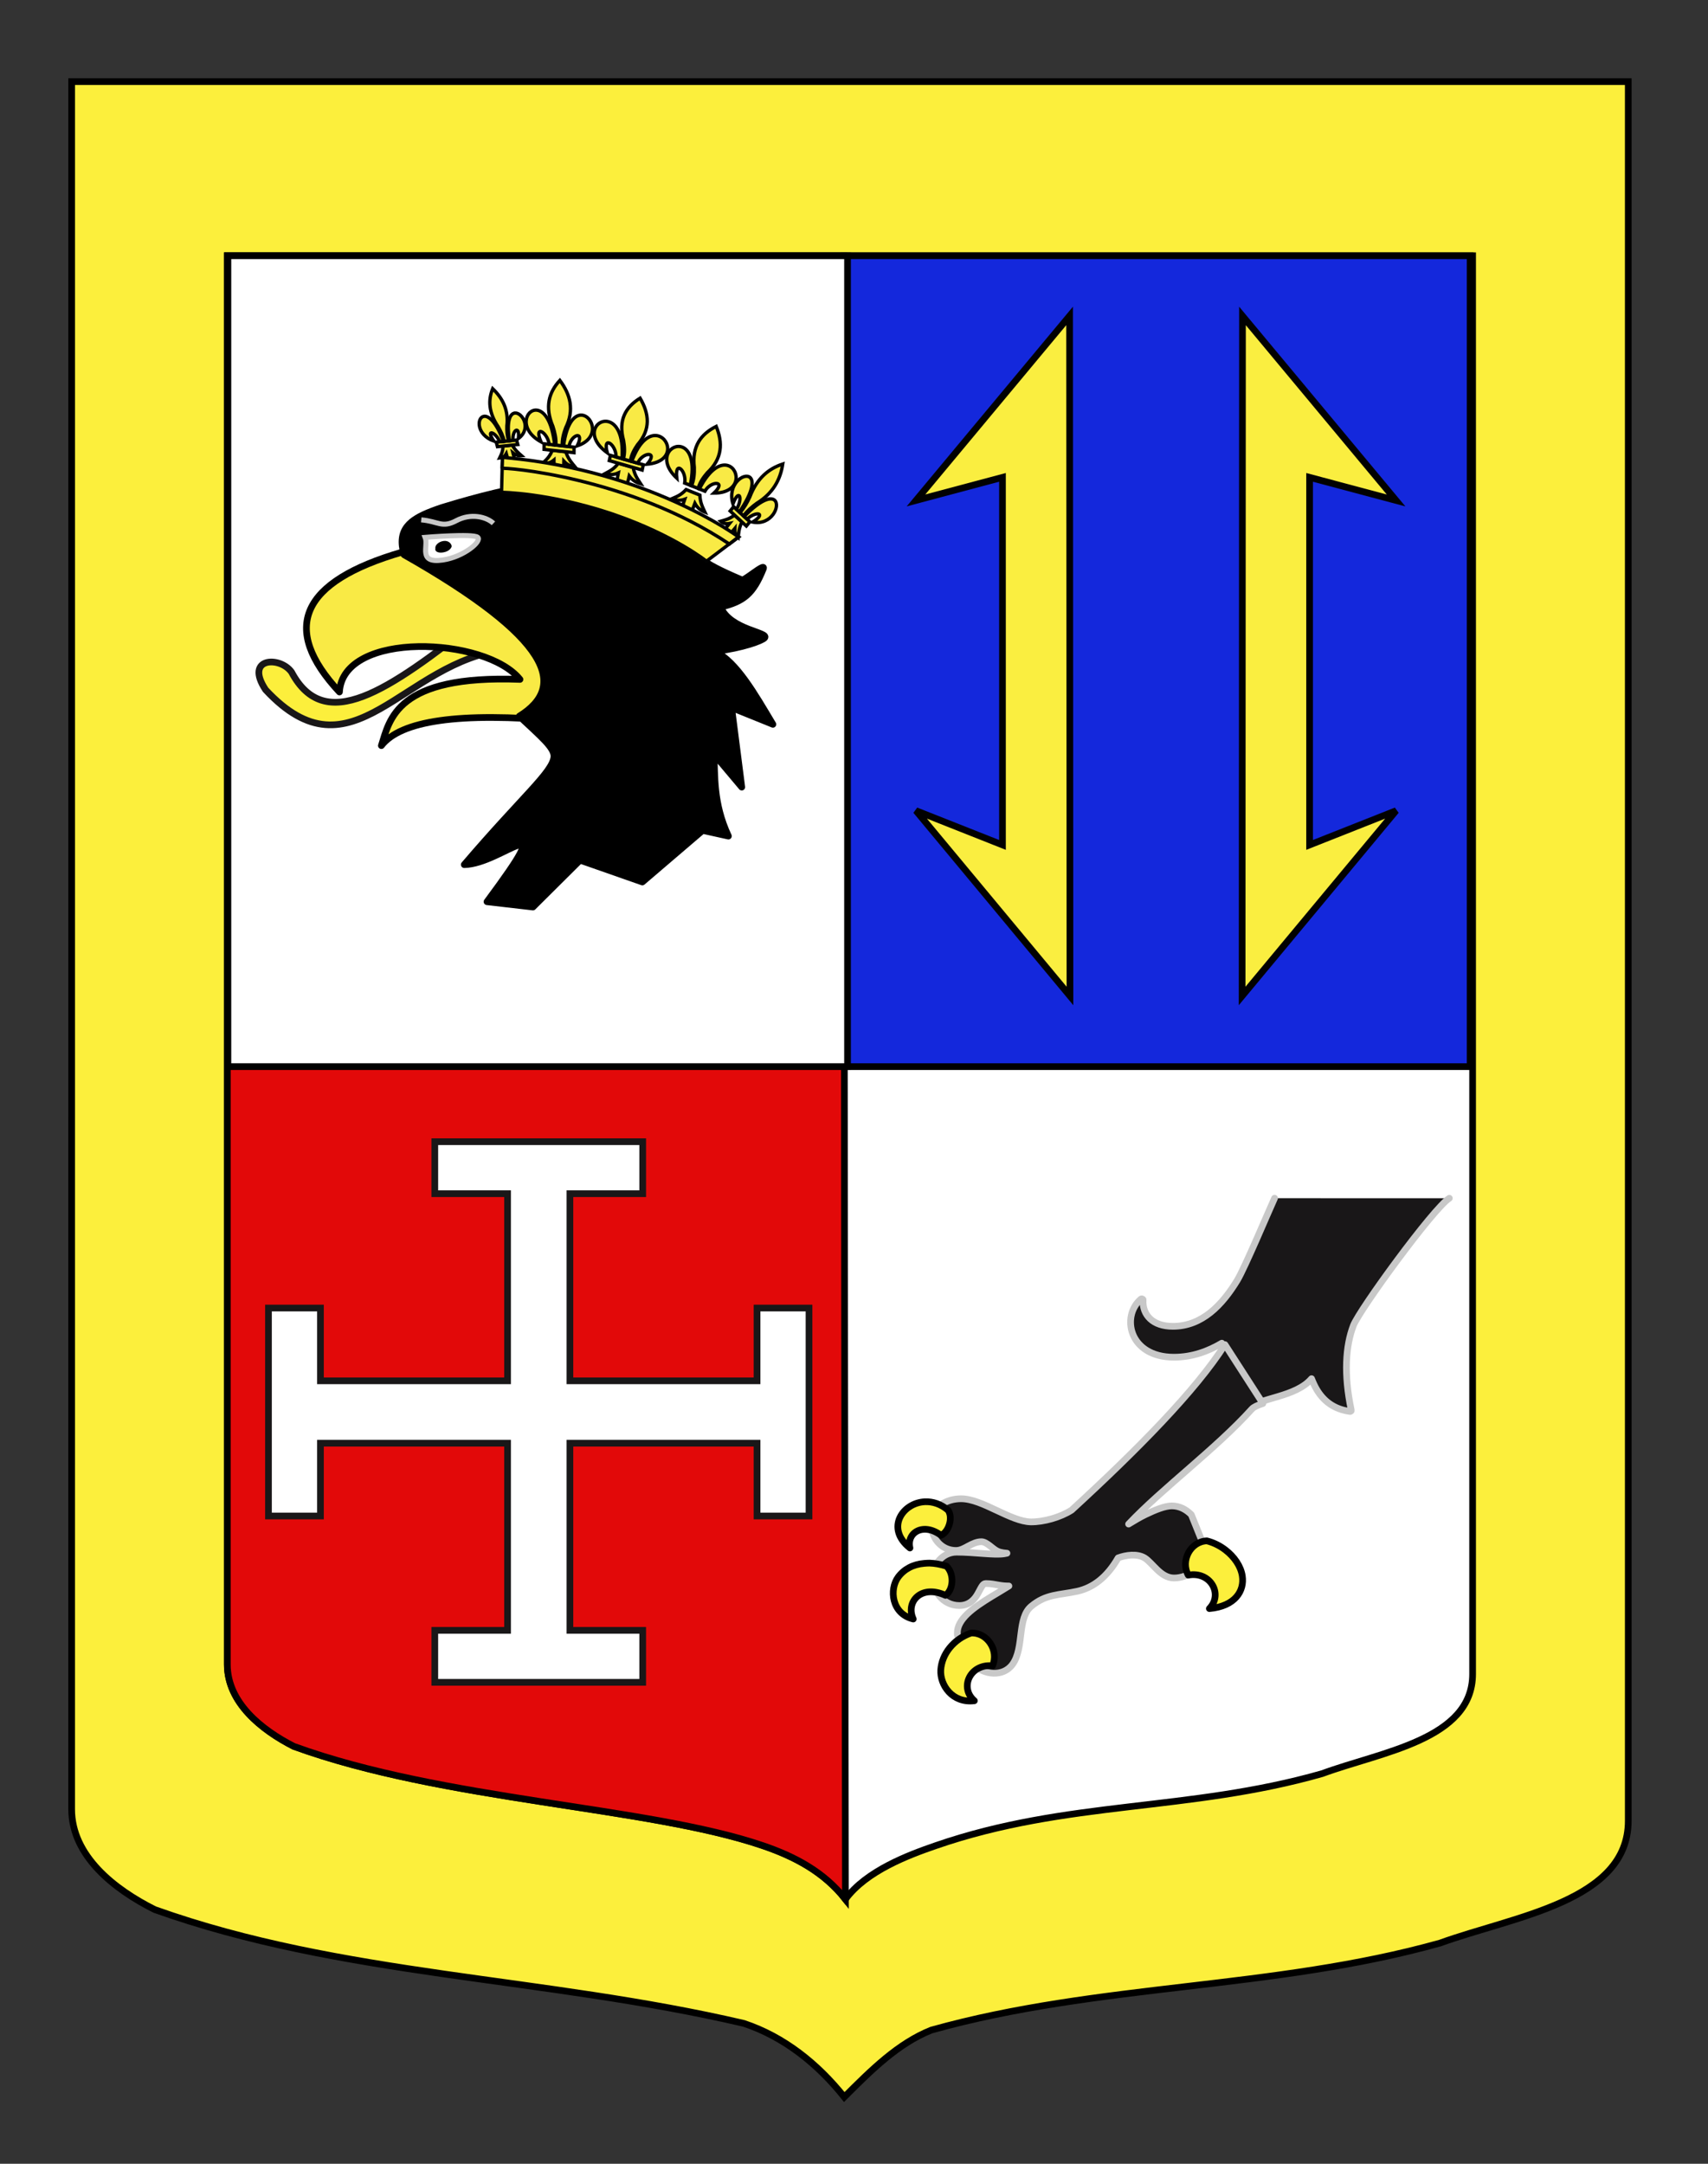 <?xml version="1.0" encoding="utf-8"?>
<!-- Generator: Adobe Illustrator 15.1.0, SVG Export Plug-In . SVG Version: 6.00 Build 0)  -->
<!DOCTYPE svg PUBLIC "-//W3C//DTD SVG 1.1//EN" "http://www.w3.org/Graphics/SVG/1.1/DTD/svg11.dtd">
<svg version="1.1" id="Calque_1" xmlns="http://www.w3.org/2000/svg" xmlns:xlink="http://www.w3.org/1999/xlink" x="0px" y="0px"
	 width="255.118px" height="323.148px" viewBox="0 0 255.118 323.148" enable-background="new 0 0 255.118 323.148"
	 xml:space="preserve">
<rect x="0" y="0" width="255.118" height="323.148" fill="#333333" stroke="none"/>
<path id="Fond_ecu" fill="#FCEF3C" stroke="#000000" d="M10.703,12.185c78,0,154.504,0,232.504,0c0,135.583,0,149.084,0,259.75
	c0,12.043-17.099,14.25-28.1,18.25c-25,7-51,6-76,13c-5,2-9,6-13,10c-4-5-9-9-15-11c-30-7-60-7-88-17c-6-3-12.406-8-12.406-15
	C10.703,246.644,10.703,148.56,10.703,12.185z"/>
<path fill="#FFFFFF" stroke="#000000" d="M33.954,38.198c62.4,0,123.604,0,186.005,0c0,110.558,0,121.565,0,211.807
	c0,9.82-13.681,11.62-22.48,14.881c-20,5.707-38.021,3.954-57.682,10.744c-4.084,1.41-10.375,3.75-13.519,8.011
	c-3.2-4.077-7.558-6.376-12.357-8.011c-17.25-5.875-47.643-6.667-70.042-14.821c-4.8-2.446-9.925-6.522-9.925-12.23
	C33.954,229.382,33.954,149.401,33.954,38.198z"/>
<path fill="#E20909" stroke="#000000" d="M33.954,38.198c62.4,0,29.692,0,92.093,0c0,110.558,0.232,245.442,0.232,245.442
	c-3.2-4.077-7.558-6.376-12.357-8.011c-17.25-5.875-47.643-6.667-70.042-14.821c-4.8-2.446-9.925-6.522-9.925-12.23
	C33.954,229.382,33.954,149.401,33.954,38.198z"/>
<rect x="126.046" y="38.198" fill="#1428DC" stroke="#000000" width="93.542" height="121.099"/>
<rect x="34.041" y="38.198" fill="#FFFFFF" stroke="#000000" width="92.552" height="121.099"/>
<g id="Tete_aigle_couronnee">
	<g>
		<path id="path5479" fill="#FCEF3C" stroke="#191718" stroke-linejoin="round" d="M75.664,96.987
			c2.305-0.076,0.662-7.843-4.211-4.419c-13.681,10.794-22.949,17.104-27.908,7.804c-1.718-2.412-7.089-2.202-3.871,2.647
			C52.707,117.022,60.077,98.703,75.664,96.987z"/>
		<path id="path5481" fill="#F9EA45" stroke="#000000" stroke-linecap="round" stroke-linejoin="round" d="M83.593,80.958
			l0.176,26.717c-15.295-1.367-23.932-0.02-26.804,3.681c1.232-3.841,2.155-10.603,20.701-9.891
			c-5.087-6.359-26.421-7.34-26.964,1.879c-8.89-9.537-5.753-16.501,9.379-20.896L83.593,80.958z"/>
		<path id="path5483" stroke="#000000" stroke-linejoin="round" d="M64.498,76.338c-3.325,1.281-5.227,2.776-4.143,6.509
			c22.007,12.487,24.459,19.628,17.206,24.114c3.214,3.038,5.315,4.724,5.179,6.094c-0.229,2.302-4.656,5.849-13.395,16.076
			c5.681-0.085,14.463-9.412,3.396,5.538l6.862,0.792l7.042-6.997l9.302,3.258l9.01-7.704l3.844,0.849
			c-2.321-4.944-1.987-9.139-2.157-12.249l4.151,4.933l-1.521-11.872l6.17,2.494c-2.709-4.528-5.383-9.267-8.619-10.887
			c4.221-0.532,6.971-1.597,7.364-2.003c0.834-0.867-5.073-1.154-6.551-4.612c3.463-0.837,4.861-1.971,6.368-5.709
			c0.461-1.143-3.273,2.231-3.289,1.603c-12.948-5.477-2.458-4.42-2.746-6.342c-13.497-7.862-18.571-11.6-41.968-4.423
			C65.475,75.978,64.973,76.154,64.498,76.338z"/>
	</g>
	<g id="g5491">
		<path id="path5493" fill="#F9EA45" stroke="#010202" stroke-width="0.5" d="M75.138,66.618c-0.047,0.921-0.297,1.317-0.519,1.792
			c0.378-0.038,0.727-0.178,1.001-0.656c0.363,1.355,0.63,1.804,1.1,2.224c0.229-0.479,0.264-0.972-0.092-2.332
			c0.504,0.399,0.903,0.455,1.281,0.414c-0.451-0.401-0.893-0.726-1.406-1.587L75.138,66.618z"/>
		<polygon id="rect5495" fill="#F9EA45" stroke="#010202" stroke-width="0.5" points="74.126,66.039 77.163,65.716 77.337,66.386 
			74.301,66.708 		"/>
		<path id="path5497" fill="#F9EA45" stroke="#010202" stroke-width="0.5" d="M73.59,58.048c-0.683,1.681-0.632,3.527,0.83,5.694
			c0.378,0.663,0.721,1.354,0.901,2.169l0.646-0.069c-0.245-0.807-0.275-1.531-0.256-2.238
			C75.988,61.254,75.096,59.497,73.59,58.048z"/>
		<path id="path5499" fill="#F9EA45" stroke="#010202" stroke-width="0.5" d="M72.292,62.177c-1.093,0.153-1.174,2.729,1.459,3.698
			c-1.293-1.938,0.322-1.34,0.894,0.107l0.548-0.06C74.108,62.976,72.992,62.08,72.292,62.177z"/>
		<path id="path5501" fill="#F9EA45" stroke="#010202" stroke-width="0.5" d="M76.885,61.69c-0.694,0.092-1.257,1.187-0.789,4.139
			l0.548-0.06c-0.199-1.485,1.027-2.386,0.791-0.284C79.457,64.002,78.003,61.541,76.885,61.69z"/>
		<path id="path5503" fill="#F9EA45" stroke="#010202" stroke-width="0.5" d="M92.362,69.18c-0.678,0.923-1.331,1.188-1.986,1.549
			c0.61,0.179,1.244,0.238,1.983-0.102c-0.331,1.604-0.214,2.222,0.237,2.922c0.672-0.361,1.05-0.85,1.391-2.456
			c0.519,0.7,1.1,0.988,1.711,1.161c-0.435-0.673-0.902-1.259-1.13-2.44L92.362,69.18z"/>
		<polygon id="rect5505" fill="#F9EA45" stroke="#010202" stroke-width="0.5" points="91.177,68.003 96.088,69.411 95.919,70.2 
			91.008,68.792 		"/>
		<path id="path5507" fill="#F9EA45" stroke="#010202" stroke-width="0.5" d="M95.609,59.461c-2.166,1.341-3.301,3.272-2.464,6.343
			c0.147,0.902,0.222,1.812-0.036,2.752l1.046,0.299c0.151-0.972,0.583-1.735,1.078-2.453C97.21,64.139,96.983,61.816,95.609,59.461
			z"/>
		<path id="path5509" fill="#F9EA45" stroke="#010202" stroke-width="0.5" d="M90.879,62.973c-1.793-0.469-3.612,2.138-0.176,4.648
			c-0.727-2.739,1.379-1.197,1.311,0.621l0.89,0.255C93.166,64.837,92.028,63.272,90.879,62.973z"/>
		<path id="path5511" fill="#F9EA45" stroke="#010202" stroke-width="0.5" d="M98.309,65.102c-1.133-0.304-2.728,0.501-3.944,3.814
			l0.886,0.254c0.674-1.646,3.159-1.872,1.413,0.158C100.765,68.959,100.138,65.59,98.309,65.102z"/>
		<path id="path5513" fill="#F9EA45" stroke="#010202" stroke-width="0.5" d="M82.494,67.247c-0.426,1.06-0.941,1.451-1.444,1.939
			c0.555,0.064,1.11,0.005,1.689-0.478c-0.01,1.687,0.197,2.285,0.706,2.909c0.515-0.492,0.758-1.059,0.777-2.746
			c0.566,0.609,1.118,0.793,1.671,0.852c-0.487-0.599-0.991-1.103-1.391-2.255L82.494,67.247z"/>
		<polygon id="rect5515" fill="#F9EA45" stroke="#010202" stroke-width="0.5" points="81.272,66.279 85.743,66.777 85.734,67.607 
			81.261,67.111 		"/>
		<path id="path5517" fill="#F9EA45" stroke="#010202" stroke-width="0.5" d="M83.624,56.809c-1.634,1.765-2.281,3.934-1.036,6.877
			c0.283,0.884,0.503,1.789,0.443,2.789l0.951,0.106c-0.036-1.012,0.207-1.865,0.508-2.685
			C85.804,61.237,85.211,58.93,83.624,56.809z"/>
		<path id="path5519" fill="#F9EA45" stroke="#010202" stroke-width="0.5" d="M80.154,61.251c-1.627-0.137-2.747,2.84,0.645,4.731
			c-1.096-2.633,0.982-1.472,1.236,0.38l0.809,0.09C82.441,62.705,81.195,61.337,80.154,61.251z"/>
		<path id="path5521" fill="#F9EA45" stroke="#010202" stroke-width="0.5" d="M86.917,62.001c-1.028-0.091-2.263,1.021-2.745,4.601
			l0.806,0.088c0.299-1.791,2.401-2.487,1.244-0.105C89.694,65.438,88.576,62.151,86.917,62.001z"/>
		<path id="path5523" fill="#F9EA45" stroke="#010202" stroke-width="0.5" d="M109.727,76.936c-0.922,0.646-1.48,0.735-2.091,0.908
			c0.299,0.28,0.675,0.464,1.33,0.331c-1.058,1.305-1.305,1.857-1.382,2.554c0.622-0.169,1.123-0.507,2.184-1.811
			c-0.033,0.709,0.19,1.08,0.493,1.355c0.073-0.668,0.081-1.269,0.554-2.331L109.727,76.936z"/>
		<polygon id="rect5525" fill="#F9EA45" stroke="#010202" stroke-width="0.5" points="109.582,75.678 112.005,77.922 111.48,78.563 
			109.058,76.318 		"/>
		<path id="path5527" fill="#F9EA45" stroke="#010202" stroke-width="0.5" d="M116.918,69.298c-2.098,0.691-3.843,2.105-4.916,4.912
			c-0.378,0.804-0.807,1.598-1.467,2.351l0.515,0.479c0.608-0.799,1.287-1.363,1.981-1.873
			C115.492,73.644,116.567,71.606,116.918,69.298z"/>
		<path id="path5529" fill="#F9EA45" stroke="#010202" stroke-width="0.5" d="M112.03,71.305c-0.908-0.781-3.447,1.067-2.552,3.945
			c0.969-2.5,1.517-0.734,0.518,0.81l0.437,0.405C112.523,73.386,112.612,71.806,112.03,71.305z"/>
		<path id="path5531" fill="#F9EA45" stroke="#010202" stroke-width="0.5" d="M115.695,74.7c-0.572-0.499-2.02-0.146-4.542,2.433
			l0.437,0.405c1.297-1.268,3.016-0.935,0.826,0.435C115.252,78.524,116.616,75.507,115.695,74.7z"/>
		<path id="path5533" fill="#F9EA45" stroke="#010202" stroke-width="0.5" d="M102.479,73.113c-0.788,0.864-1.456,1.07-2.141,1.375
			c0.566,0.23,1.173,0.348,1.938,0.072c-0.545,1.579-0.514,2.204-0.173,2.945c0.701-0.301,1.137-0.757,1.691-2.332
			c0.406,0.746,0.932,1.087,1.501,1.312c-0.328-0.712-0.701-1.339-0.759-2.542L102.479,73.113z"/>
		<path id="path5537" fill="#F9EA45" stroke="#010202" stroke-width="0.5" d="M106.978,63.681c-2.288,1.148-3.658,2.982-3.271,6.125
			c0.02,0.916-0.034,1.83-0.414,2.749l0.975,0.395c0.282-0.958,0.806-1.685,1.387-2.359
			C107.886,68.502,107.988,66.158,106.978,63.681z"/>
		<path id="path5539" fill="#F9EA45" stroke="#010202" stroke-width="0.5" d="M101.898,66.772c-1.676-0.629-3.805,1.817-0.814,4.635
			c-0.327-2.806,1.506-1.076,1.188,0.737l0.828,0.333C103.86,68.84,102.972,67.176,101.898,66.772z"/>
		<path id="path5541" fill="#F9EA45" stroke="#010202" stroke-width="0.5" d="M108.822,69.561c-1.06-0.402-2.72,0.262-4.361,3.465
			l0.826,0.333c0.882-1.586,3.328-1.592,1.35,0.284C110.674,73.638,110.53,70.213,108.822,69.561z"/>
		<path id="path5543" fill="#F9EA45" stroke="#010202" stroke-width="0.5" d="M78.126,69.321c0.162,0.211-0.787-0.186-3.077-1.003
			l-0.136,5.207c0,0,6.929,0.063,16.11,3.086c0.064,0.022,0.125,0.042,0.189,0.065c0.135,0.045,0.264,0.087,0.396,0.132
			c9.121,3.131,13.915,7.007,13.915,7.007l4.809-3.633c-1.02-0.655-14.615-6.163-14.318-6.177L78.126,69.321z"/>
		<path id="path5545" fill="#F9EA45" stroke="#010202" stroke-width="0.5" d="M110.301,80.187c0,0-13.295-9.869-34.65-11.826
			c-0.393-0.049-0.716-0.068-0.594-0.026l-0.056,1.625c0.048-0.21,18.794,1.173,33.932,11.285
			C110.263,80.212,110.301,80.187,110.301,80.187z"/>
	</g>
</g>
<path id="Croix" fill="#FFFFFF" stroke="#191718" stroke-miterlimit="10" d="M64.944,251.248v-7.764h10.869v-27.946H47.865v10.869
	h-7.764v-31.055h7.764v10.868h27.948v-27.947H64.944v-7.764h31.053v7.764H85.128v27.947h27.948v-10.868h7.764v31.055h-7.764v-10.869
	H85.128v27.946h10.869v7.764H64.944z"/>
<g id="Jaillets">
	<path id="path2282" fill="#FAEE40" stroke="#010101" d="M136.817,74.737l22.944-27.555l0.055,101.562l-22.999-27.671l12.918,5.112
		V71.293L136.817,74.737z"/>
	<path id="path2282_1_" fill="#FAEE40" stroke="#010101" d="M195.61,71.293v54.893l12.918-5.112l-22.999,27.672l0.056-101.562
		l22.943,27.556L195.61,71.293z"/>
</g>
<g id="g3250">
	<g id="g12720">
		<path id="Jambe_noire" fill="#191718" stroke="#C8C8C8" stroke-linecap="round" stroke-linejoin="round" d="M190.377,178.944
			c-0.78,1.693-4.463,10.438-5.578,12.271c-2.23,3.665-5.243,6.866-9.619,6.866c-1.48,0-2.622-0.412-3.371-1.109
			s-1.137-1.681-1.07-2.796c0.002-0.012,0.002-0.026,0-0.039c0.002-0.013,0.002-0.028,0-0.04c-0.012-0.015-0.025-0.029-0.039-0.041
			c-0.013-0.02-0.025-0.029-0.041-0.042c-0.023-0.019-0.053-0.033-0.082-0.039c-0.015,0-0.029,0-0.041,0c-0.014,0-0.027,0-0.041,0
			c-0.015,0.011-0.029,0.024-0.039,0.039c-0.015,0-0.027,0-0.041,0c-1.479,1.256-1.938,3.41-1.192,5.264
			c0.747,1.854,2.731,3.414,6.125,3.414c2.749,0,5.12-0.896,7.153-2.095l5.674,8.794c0.775-0.256,1.729-0.528,2.713-0.821
			c1.869-0.558,3.828-1.279,5.015-2.671c0.226,0.572,0.474,1.13,0.782,1.644c0.995,1.661,2.52,2.91,4.934,3.246
			c0.012,0,0.026,0,0.038,0c0.015,0,0.028,0,0.042,0c0.029-0.006,0.059-0.021,0.083-0.04c0.015-0.012,0.029-0.026,0.04-0.042
			c0-0.013,0-0.029,0-0.041c0-0.013,0-0.026,0-0.04s0-0.027,0-0.039c0-0.016,0-0.026,0-0.041c-1.109-5.269-0.85-9.502,0.328-12.581
			c0.902-2.358,11.943-17.503,14.332-19.012"/>
		<path id="path2203" fill="#191718" stroke="#C8C8C8" stroke-linecap="round" stroke-linejoin="round" d="M182.967,200.813
			c-4.344,6.85-13.094,15.713-22.896,24.708c-1.711,1.103-4.211,1.785-6.085,1.768c-1.495-0.021-3.312-0.871-5.138-1.729
			c-1.827-0.859-3.665-1.728-5.305-1.728c-1.098,0-2.152,0.315-2.959,0.862l-1.438,3.575c0.336,2.021,1.851,3.289,3.658,3.289
			c0.673,0,1.278-0.368,1.889-0.696c0.612-0.326,1.229-0.613,1.892-0.613c0.406,0,0.819,0.265,1.274,0.613
			c0.456,0.352,0.913,0.783,1.522,0.945c0.307,0.083,0.662,0.136,1.025,0.162c-0.135,0.03-0.281,0.063-0.41,0.082
			c-1.485,0.242-4.447-0.244-7.11-0.244c-1.19,0-2.165,0.604-2.798,1.438l-0.328,4.193c0.146,0.315,0.312,0.626,0.535,0.902
			c0.666,0.831,1.703,1.44,3,1.44c0.759,0,1.328-0.244,1.769-0.579c0.438-0.332,0.747-0.769,0.985-1.19s0.43-0.825,0.617-1.109
			c0.189-0.285,0.344-0.408,0.574-0.408c0.752,0,1.356,0.132,2.018,0.247c0.445,0.077,0.902,0.126,1.438,0.122
			c-0.5,0.299-0.986,0.609-1.479,0.903c-1.452,0.863-2.85,1.714-3.948,2.588c-1.097,0.877-1.91,1.797-2.181,2.796
			c-0.096,0.359-0.104,0.709-0.082,1.068l2.592,4.523c0.663,0.645,1.695,1.105,2.752,1.148c1.061,0.045,2.148-0.324,2.878-1.313
			c0.901-1.228,1.067-2.994,1.272-4.646c0.207-1.648,0.479-3.158,1.522-4.028c1.115-0.928,2.144-1.346,3.247-1.602
			c1.105-0.26,2.29-0.353,3.658-0.655c2.342-0.522,4.427-2.092,6.083-4.979c1.142-0.43,2.827-0.676,3.948,0
			c0.582,0.354,1.168,1.073,1.851,1.729c0.681,0.657,1.506,1.274,2.548,1.274c1.034,0,2.184-0.388,3.083-1.068
			c0.897-0.681,1.522-1.678,1.522-2.918c0-0.192-0.03-0.383-0.043-0.575l-1.973-4.894c-0.781-0.793-1.773-1.314-2.919-1.314
			c-1.001,0-2.44,0.572-3.903,1.275c-0.948,0.455-1.728,0.946-2.549,1.438c4.996-5.31,13.039-11.225,18.416-17.184
			c0.269-0.302,0.867-0.565,1.644-0.823L182.967,200.813L182.967,200.813z"/>
	</g>
	<path id="Griffes" fill="#FCEF3C" stroke="#000000" stroke-linecap="round" stroke-linejoin="round" d="M183.025,231.47
		c-0.812-0.621-1.755-1.096-2.76-1.348c-2.427,0.083-3.972,2.925-2.779,5.117c3.321-0.618,5.25,2.844,3.153,4.995
		c3.855-0.34,5.255-2.653,4.919-4.868C185.338,233.91,184.375,232.507,183.025,231.47z M138.174,224.279
		c-3.375,0.139-5.957,3.981-2.26,6.907c-0.531-2.274,1.969-3.88,4.643-1.891c1.093-0.459,1.847-2.559,1.07-3.741
		C140.532,224.604,139.299,224.236,138.174,224.279z M138.833,233.446c-0.264-0.003-0.528,0.021-0.781,0.04
		c-1.678,0.137-3.03,0.87-3.903,2.058c-1.329,1.806-0.994,5.468,2.261,6.249c-1.184-2.549,1.174-5.221,4.811-3.536
		c1.175-0.808,1.369-3.153,0.164-4.355C140.489,233.622,139.631,233.468,138.833,233.446L138.833,233.446z M145.04,243.888
		c-2.613,0.898-4.371,3.155-4.521,5.507c-0.142,2.234,1.72,5.014,5.017,4.604c-2.274-1.956-0.648-5.547,2.713-5.223
		C149.245,246.488,147.465,243.758,145.04,243.888z"/>
</g>
<g id="Oeil">
	<path stroke="#C8C8C8" stroke-width="0.75" stroke-miterlimit="10" d="M62.92,77.639c2.603,0.227,3.076,1.271,5.243,0.117
		c2.162-1.149,4.468-0.591,5.54,0.401"/>
	<path fill="#FFFFFF" stroke="#C8C8C8" stroke-width="0.75" stroke-miterlimit="10" d="M63.502,80.25
		c0.533,1.311-1.148,3.943,2.638,3.385c3.144-0.461,5.914-2.822,5.21-3.399C70.65,79.656,63.502,80.25,63.502,80.25z"/>
	<path d="M65.033,81.898c-0.099-0.449,0.485-1.009,1.214-1.105c0.729-0.101,1.188,0.375,1.219,0.812
		c-0.129,0.437-0.616,0.808-1.344,0.906C65.396,82.611,64.909,82.333,65.033,81.898z"/>
</g>
</svg>
